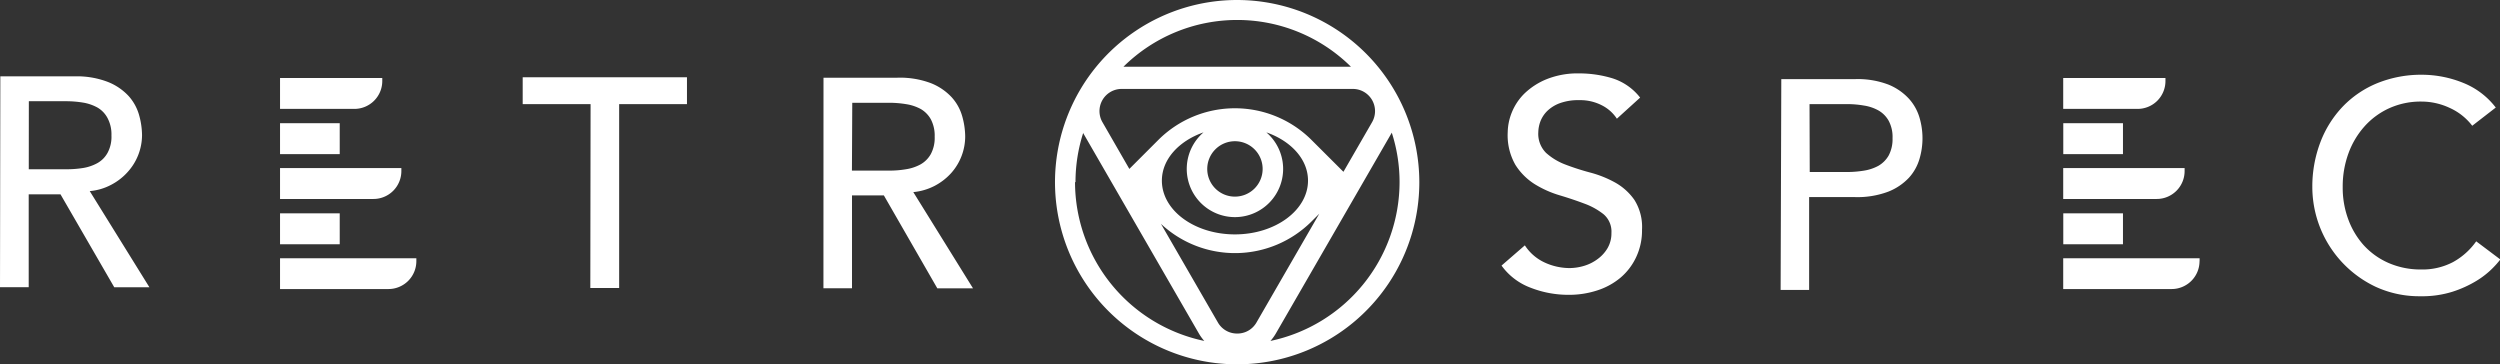 <svg xmlns="http://www.w3.org/2000/svg" viewBox="0 0 371.92 54.19"><rect x="0" y="0" width="371.92" height="54.19" fill="#333333" stroke="none"/><defs><style>.cls-1{fill:#ffffff;}</style></defs><g id="Layer_2" data-name="Layer 2"><g id="Layer_1-2" data-name="Layer 1"><path class="cls-1" d="M.05,11.36l11,0a12.8,12.8,0,0,1,5,.83,8.43,8.43,0,0,1,3.07,2.08,7.12,7.12,0,0,1,1.57,2.84,11.38,11.38,0,0,1,.44,3A8.2,8.2,0,0,1,19,25.58a8.6,8.6,0,0,1-2.44,1.9,8.28,8.28,0,0,1-3.21.95l8.88,14.31H17L9,28.91H4.27l0,13.82H0ZM4.28,25.18H9.86A15.46,15.46,0,0,0,12.31,25a6.61,6.61,0,0,0,2.17-.73A3.88,3.88,0,0,0,16,22.74a5,5,0,0,0,.58-2.58A5.15,5.15,0,0,0,16,17.57,3.92,3.92,0,0,0,14.5,16a6.7,6.7,0,0,0-2.17-.74,15.5,15.5,0,0,0-2.46-.2H4.29Zm83.58-9.69H77.76v-4l24.44,0v4H92.11l0,27.36H87.82Zm34.65-3.93,11,0a13,13,0,0,1,5,.82,8.45,8.45,0,0,1,3.07,2.09,7.06,7.06,0,0,1,1.57,2.84,11.27,11.27,0,0,1,.44,3,8.2,8.2,0,0,1-2.07,5.42,8.78,8.78,0,0,1-2.44,1.9,8.64,8.64,0,0,1-3.21.95l8.88,14.31h-5.31l-7.95-13.82h-4.74l0,13.81h-4.25Zm4.23,13.82h5.58a14.38,14.38,0,0,0,2.45-.2,6.61,6.61,0,0,0,2.17-.72,4,4,0,0,0,1.53-1.53,5.07,5.07,0,0,0,.58-2.59,5.2,5.2,0,0,0-.57-2.59A4.06,4.06,0,0,0,137,16.23a6.69,6.69,0,0,0-2.17-.73,15.51,15.51,0,0,0-2.46-.21h-5.58ZM226.85,36.5a7,7,0,0,0,2.94,2.55,8.91,8.91,0,0,0,3.7.83,7.63,7.63,0,0,0,2.17-.33,6.42,6.42,0,0,0,2-1,5.4,5.4,0,0,0,1.49-1.63,4.39,4.39,0,0,0,.58-2.26,3.39,3.39,0,0,0-1.15-2.77,10.18,10.18,0,0,0-2.85-1.59c-1.14-.43-2.38-.85-3.72-1.25a15.26,15.26,0,0,1-3.72-1.67,9.15,9.15,0,0,1-2.85-2.86,8.86,8.86,0,0,1-1.14-4.85,8.15,8.15,0,0,1,.6-2.92,8.29,8.29,0,0,1,1.88-2.83,10.4,10.4,0,0,1,3.31-2.14,12.37,12.37,0,0,1,4.85-.86,17,17,0,0,1,4.91.72A8.47,8.47,0,0,1,244,14.52l-3.46,3.14a5.76,5.76,0,0,0-2.25-2,7,7,0,0,0-3.32-.76,8,8,0,0,0-2.94.46,5.33,5.33,0,0,0-1.89,1.19,4.4,4.4,0,0,0-1,1.57,4.89,4.89,0,0,0-.29,1.55A4,4,0,0,0,230,22.74a9.12,9.12,0,0,0,2.85,1.73,37,37,0,0,0,3.72,1.2,16.07,16.07,0,0,1,3.72,1.49,8.64,8.64,0,0,1,2.85,2.57,7.54,7.54,0,0,1,1.14,4.45,9.28,9.28,0,0,1-.87,4.07,9,9,0,0,1-2.33,3.06,10.28,10.28,0,0,1-3.45,1.89,13.46,13.46,0,0,1-4.25.66,15.41,15.41,0,0,1-5.71-1.07,9.36,9.36,0,0,1-4.29-3.28ZM265,11.77l11,0a12.79,12.79,0,0,1,4.95.82A8.49,8.49,0,0,1,284,14.7a7.21,7.21,0,0,1,1.57,2.83,10.8,10.8,0,0,1,0,6.07A7.16,7.16,0,0,1,284,26.43a8.47,8.47,0,0,1-3.08,2.08,13,13,0,0,1-5,.81h-6.78l0,13.81H264.9Zm4.23,13.82h5.58a15.7,15.7,0,0,0,2.46-.2,6.69,6.69,0,0,0,2.17-.72,4.16,4.16,0,0,0,1.53-1.53,5.17,5.17,0,0,0,.58-2.59,5.07,5.07,0,0,0-.58-2.59,4.06,4.06,0,0,0-1.52-1.53,6.39,6.39,0,0,0-2.17-.73,14.42,14.42,0,0,0-2.46-.21H269.2Zm98.56-6.88a8.71,8.71,0,0,0-3.36-2.66,9.88,9.88,0,0,0-4.2-.94,11.33,11.33,0,0,0-4.81,1,11.06,11.06,0,0,0-3.68,2.72,12.31,12.31,0,0,0-2.37,4,14.31,14.31,0,0,0-.85,5,13.57,13.57,0,0,0,.79,4.7,11.91,11.91,0,0,0,2.29,3.9,10.94,10.94,0,0,0,3.67,2.66,11.9,11.9,0,0,0,4.92,1,9.76,9.76,0,0,0,4.74-1.1,10.26,10.26,0,0,0,3.45-3.09l3.59,2.7a13.87,13.87,0,0,1-1.25,1.4,12.71,12.71,0,0,1-2.35,1.81,16.77,16.77,0,0,1-3.52,1.59,15,15,0,0,1-4.76.67,15.49,15.49,0,0,1-6.7-1.42A16.44,16.44,0,0,1,344,27.84a18.53,18.53,0,0,1,1.21-6.71,15.79,15.79,0,0,1,3.35-5.31,15,15,0,0,1,5.16-3.47,17.41,17.41,0,0,1,6.64-1.23,16.4,16.4,0,0,1,6.09,1.21A11.43,11.43,0,0,1,371.29,16ZM56.87,12.05V11.6H41.66v4.6H52.72A4.15,4.15,0,0,0,56.87,12.05Zm2.84,13.41V25H41.66v4.6h13.9A4.15,4.15,0,0,0,59.71,25.46Zm2.23,13.41v-.45H41.66V43H57.79A4.15,4.15,0,0,0,61.94,38.87ZM50.54,18.33H41.66v4.6h8.88Zm0,13.41H41.66v4.6h8.88ZM322.15,12.05V11.6H306.94v4.6H318A4.14,4.14,0,0,0,322.15,12.05ZM325,25.46V25H306.94v4.6h13.9A4.15,4.15,0,0,0,325,25.46Zm2.23,13.41v-.45H306.94V43h16.13A4.15,4.15,0,0,0,327.22,38.87Zm-11.4-20.54h-8.88v4.6h8.88Zm0,13.41h-8.88v4.6h8.88ZM184.06,0a27.1,27.1,0,1,0,27.09,27.1A27.13,27.13,0,0,0,184.06,0Zm0,49.62A3.27,3.27,0,0,1,181.2,48l-8.49-14.7a16.12,16.12,0,0,0,22.41-.36l1.15-1.15L186.91,48A3.26,3.26,0,0,1,184.06,49.62Zm-.34-17.32a7.17,7.17,0,0,0,4.67-12.61c3.66,1.28,6.2,4,6.2,7.18,0,4.4-4.87,8-10.87,8s-10.87-3.56-10.87-8c0-3.17,2.53-5.9,6.2-7.18a7.17,7.17,0,0,0,4.67,12.61Zm-4.12-7.17a4.12,4.12,0,1,1,4.12,4.12A4.11,4.11,0,0,1,179.6,25.13Zm15.52-4.3a16.13,16.13,0,0,0-22.81,0l-4.3,4.3-4-6.95a3.3,3.3,0,0,1,2.85-4.95h34.41a3.3,3.3,0,0,1,2.85,4.95l-4.26,7.38ZM201,9.93H167.13a24.06,24.06,0,0,1,33.85,0Zm-41,17.17a23.94,23.94,0,0,1,1.16-7.37.47.47,0,0,0,0,.1l17.2,29.79a6.73,6.73,0,0,0,.8,1.1A24.18,24.18,0,0,1,159.93,27.1Zm29,23.62a6.73,6.73,0,0,0,.8-1.1L207,19.83a.47.47,0,0,0,.05-.1,23.94,23.94,0,0,1,1.16,7.37A24.18,24.18,0,0,1,189,50.72Z"/></g></g></svg>